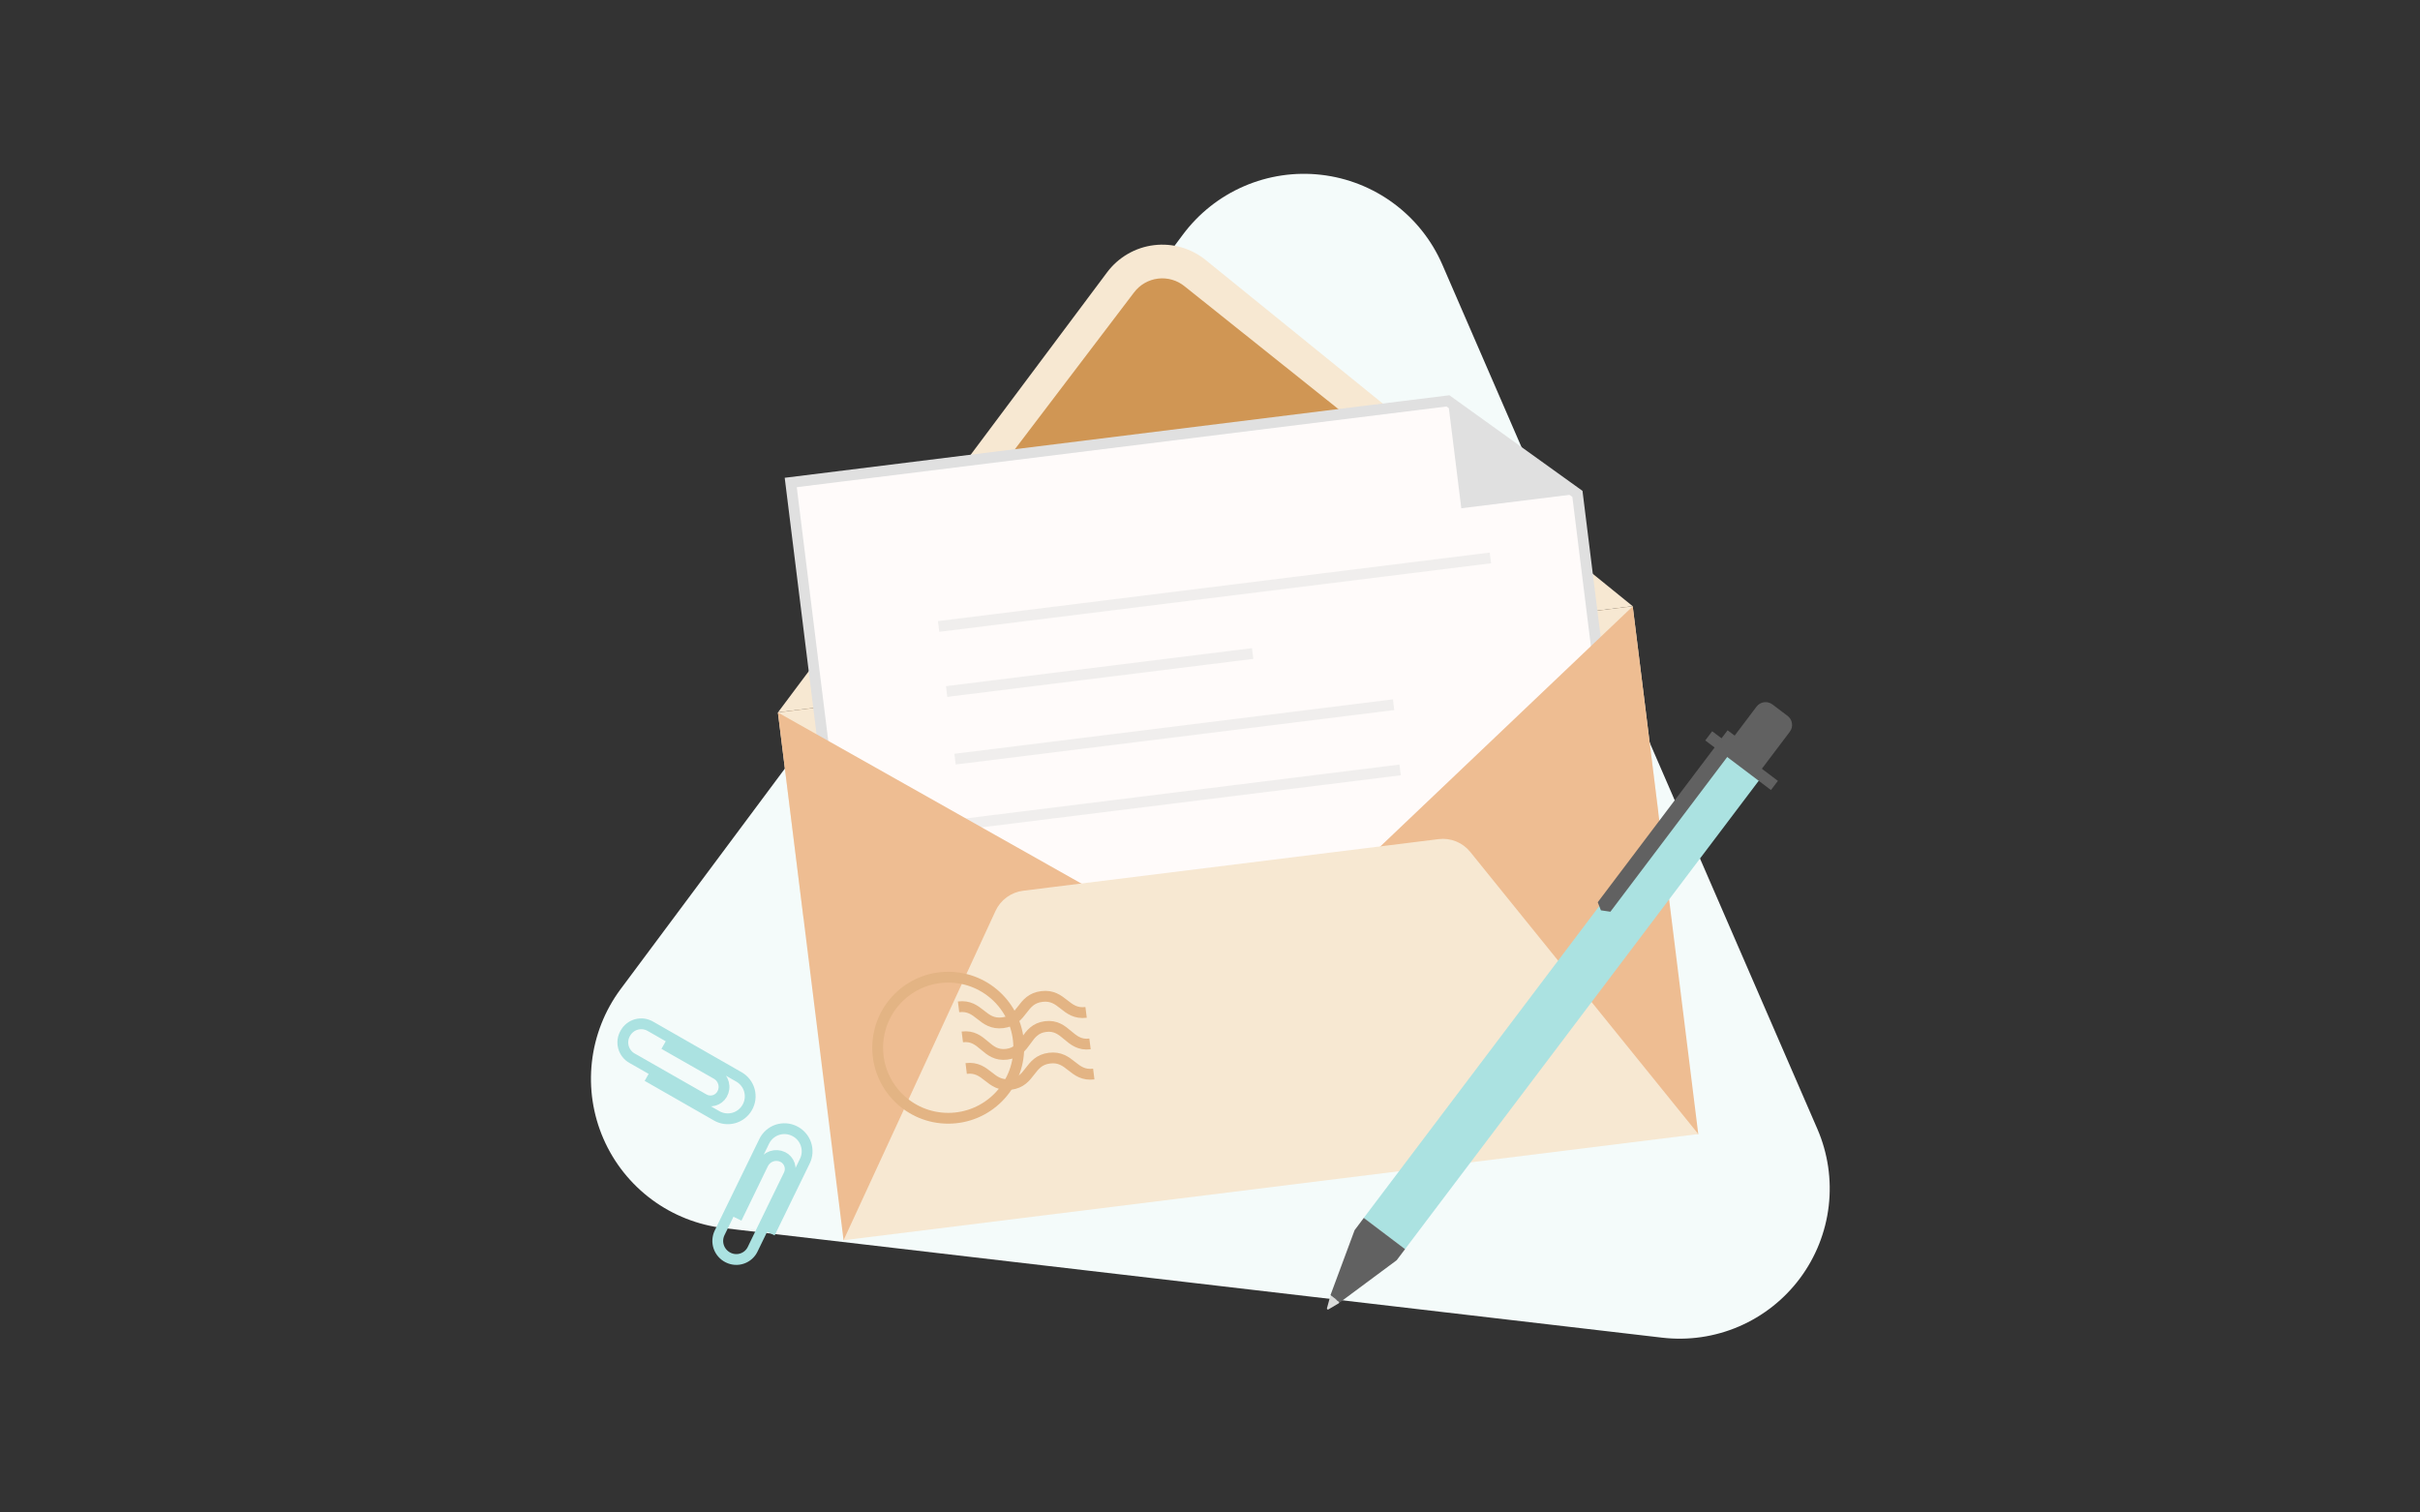 <svg xmlns="http://www.w3.org/2000/svg" width="224" height="140" viewBox="0 0 224 140" fill="none"><rect x="0" y="0" width="224" height="140" fill="#333333" stroke="none"/><path d="M153.832 123.816C156.258 124.104 158.717 123.747 160.961 122.782C163.205 121.816 165.154 120.276 166.613 118.317C168.072 116.358 168.989 114.049 169.271 111.622C169.552 109.195 169.19 106.738 168.218 104.496L150.858 64.495L133.498 24.478C132.521 22.233 130.97 20.285 129.002 18.829C127.034 17.372 124.718 16.459 122.286 16.18C119.854 15.901 117.391 16.266 115.144 17.239C112.898 18.211 110.946 19.758 109.486 21.722L83.44 56.655L57.417 91.594C55.968 93.558 55.061 95.868 54.788 98.294C54.514 100.719 54.883 103.174 55.858 105.411C56.833 107.649 58.379 109.591 60.341 111.042C62.303 112.493 64.613 113.403 67.038 113.68L110.438 118.748L153.832 123.816Z" fill="#F4FBFA"></path><path d="M72.01 65.951L93.738 83.574C94.865 82.777 96.171 82.269 97.541 82.096L130.323 78.025C131.694 77.858 133.084 78.031 134.372 78.529L151.127 56.129L72.01 65.951Z" fill="#E7B47D"></path><path d="M129.399 38.494L111.614 24.08C110.947 23.537 110.178 23.134 109.352 22.896C108.527 22.658 107.661 22.589 106.808 22.694C105.955 22.798 105.132 23.074 104.388 23.505C103.644 23.936 102.995 24.512 102.48 25.2L88.766 43.54L72.01 65.94L151.127 56.112L129.399 38.494Z" fill="#F7E8D2"></path><path d="M75.779 65.481L104.972 27.065C105.237 26.713 105.571 26.419 105.953 26.2C106.334 25.98 106.756 25.84 107.194 25.788C107.631 25.736 108.074 25.772 108.497 25.895C108.919 26.019 109.313 26.226 109.654 26.505L147.358 56.61L75.779 65.481Z" fill="#D09654"></path><path d="M151.129 56.122L147.361 56.59L149.724 75.612L153.492 75.144L151.129 56.122Z" fill="#F7E8D2"></path><path d="M75.774 65.484L72.006 65.951L74.368 84.974L78.136 84.506L75.774 65.484Z" fill="#F7E8D2"></path><path d="M134.025 37.106L73.192 44.66L79.307 93.906L150.892 85.014L146.009 45.713L134.025 37.106Z" fill="#FFFBFA" stroke="#E0E0E0" stroke-miterlimit="10"></path><path d="M135.262 47.046L146.009 45.713L134.025 37.106L135.262 47.046Z" fill="#E0E0E0"></path><path d="M157.198 104.989C157.198 104.989 116.418 90.95 115.063 90.429L151.127 56.129L157.198 104.989Z" fill="#EEBD92"></path><path opacity="0.35" d="M89.152 76.289L129.601 71.266" stroke="#D5D6D5" stroke-miterlimit="10"></path><path opacity="0.35" d="M88.402 70.269L128.996 65.229" stroke="#D5D6D5" stroke-miterlimit="10"></path><path opacity="0.35" d="M87.623 64.008L115.948 60.491" stroke="#D5D6D5" stroke-miterlimit="10"></path><path opacity="0.35" d="M86.878 57.988L137.956 51.643" stroke="#D5D6D5" stroke-miterlimit="10"></path><path d="M78.081 114.8C78.081 114.8 114.184 91.224 115.36 90.39L72.005 65.951L78.081 114.8Z" fill="#EEBD92"></path><path d="M138.986 82.443L136.091 78.859C135.744 78.427 135.292 78.091 134.779 77.883C134.265 77.675 133.707 77.603 133.157 77.672L130.323 78.025L97.541 82.096L94.707 82.449C94.158 82.517 93.635 82.725 93.187 83.051C92.739 83.377 92.382 83.811 92.148 84.314L78.081 114.8L157.198 104.972L138.986 82.443Z" fill="#F7E8D2"></path><path d="M68.18 112.767L70.627 107.727C70.787 107.401 71.069 107.151 71.412 107.032C71.755 106.914 72.132 106.936 72.458 107.094V107.094C72.751 107.24 72.974 107.495 73.079 107.805C73.184 108.114 73.162 108.453 73.018 108.746L69.843 115.27L69.675 115.618C69.58 115.821 69.444 116.003 69.277 116.153C69.11 116.303 68.914 116.418 68.701 116.491C68.489 116.565 68.264 116.594 68.04 116.579C67.815 116.563 67.597 116.503 67.396 116.402V116.402C66.991 116.202 66.68 115.851 66.532 115.424C66.384 114.998 66.411 114.53 66.606 114.122L70.734 105.65C70.853 105.402 71.021 105.18 71.227 104.997C71.433 104.814 71.673 104.674 71.933 104.585C72.194 104.496 72.469 104.459 72.744 104.478C73.019 104.496 73.287 104.569 73.534 104.692V104.692C73.781 104.812 74.002 104.98 74.185 105.186C74.367 105.392 74.507 105.632 74.596 105.892C74.685 106.153 74.722 106.428 74.704 106.703C74.686 106.977 74.614 107.246 74.491 107.492L71.254 114.134" stroke="#ABE2E1" stroke-miterlimit="10"></path><path d="M88.726 93.195C90.653 92.954 90.894 94.909 92.82 94.668C94.746 94.427 94.5 92.478 96.432 92.238C98.364 91.997 98.605 93.951 100.531 93.71" stroke="#E3B484" stroke-miterlimit="10"></path><path d="M89.432 98.902C91.358 98.666 91.605 100.615 93.531 100.374C95.458 100.134 95.211 98.185 97.143 97.944C99.075 97.703 99.31 99.658 101.242 99.417" stroke="#E3B484" stroke-miterlimit="10"></path><path d="M89.074 95.978C90.994 95.738 91.258 97.826 93.184 97.586C95.11 97.345 94.864 95.262 96.779 95.021C98.694 94.78 98.963 96.869 100.895 96.628" stroke="#E3B484" stroke-miterlimit="10"></path><path d="M87.769 103.51C91.375 103.51 94.299 100.587 94.299 96.981C94.299 93.375 91.375 90.451 87.769 90.451C84.163 90.451 81.239 93.375 81.239 96.981C81.239 100.587 84.163 103.51 87.769 103.51Z" stroke="#E3B484" stroke-miterlimit="10"></path><path d="M61.471 96.65L66.326 99.417C66.482 99.506 66.619 99.624 66.729 99.766C66.839 99.908 66.92 100.07 66.968 100.244C67.015 100.417 67.028 100.598 67.005 100.776C66.983 100.954 66.925 101.126 66.836 101.282C66.674 101.565 66.406 101.773 66.092 101.86C65.777 101.947 65.441 101.906 65.156 101.746L58.856 98.151L58.52 97.961C58.323 97.853 58.15 97.706 58.011 97.529C57.871 97.353 57.769 97.15 57.709 96.934C57.65 96.717 57.635 96.491 57.664 96.268C57.694 96.045 57.768 95.831 57.882 95.637C57.99 95.44 58.137 95.267 58.313 95.127C58.489 94.988 58.692 94.886 58.909 94.826C59.125 94.767 59.352 94.751 59.575 94.781C59.797 94.811 60.012 94.884 60.206 94.998L68.393 99.68C68.63 99.814 68.838 99.994 69.005 100.209C69.173 100.424 69.296 100.67 69.368 100.933C69.439 101.196 69.459 101.471 69.424 101.741C69.389 102.011 69.301 102.272 69.166 102.508V102.508C69.031 102.745 68.851 102.953 68.636 103.121C68.421 103.288 68.176 103.411 67.913 103.484C67.65 103.556 67.376 103.576 67.106 103.542C66.835 103.508 66.574 103.421 66.338 103.286L59.92 99.613" stroke="#ABE2E1" stroke-miterlimit="10"></path><path d="M162.975 72.027L159.154 69.142L126.222 112.749L130.043 115.634L162.975 72.027Z" fill="#ABE2E1"></path><path d="M122.976 121.195L123.922 120.635C123.935 120.626 123.945 120.615 123.953 120.601C123.96 120.587 123.964 120.572 123.964 120.557C123.964 120.541 123.96 120.526 123.953 120.513C123.945 120.499 123.935 120.487 123.922 120.478L123.262 119.98C123.25 119.97 123.235 119.963 123.22 119.96C123.205 119.958 123.189 119.959 123.174 119.964C123.16 119.969 123.147 119.978 123.136 119.989C123.126 120.001 123.119 120.015 123.116 120.03L122.825 121.094C122.819 121.114 122.82 121.135 122.827 121.154C122.834 121.173 122.846 121.189 122.863 121.2C122.88 121.212 122.9 121.217 122.92 121.216C122.941 121.215 122.96 121.208 122.976 121.195Z" fill="#DADBDA"></path><path d="M124.029 120.546L123.15 119.885L125.384 113.87L126.235 112.734L130.054 115.623L129.282 116.648L124.029 120.546Z" fill="#616161"></path><path d="M164.061 65.206L165.464 66.266C165.685 66.433 165.832 66.682 165.87 66.957C165.908 67.232 165.836 67.511 165.668 67.733L163.016 71.245L159.937 68.92L162.589 65.407C162.757 65.186 163.005 65.04 163.28 65.001C163.555 64.963 163.834 65.036 164.056 65.203L164.061 65.206Z" fill="#616161"></path><path d="M164.565 72.279L158.483 67.686L157.841 68.535L163.923 73.128L164.565 72.279Z" fill="#616161"></path><path d="M149.061 84.392L148.182 84.263L147.89 83.513L159.908 67.598L161.078 68.477L149.061 84.392Z" fill="#616161"></path></svg>